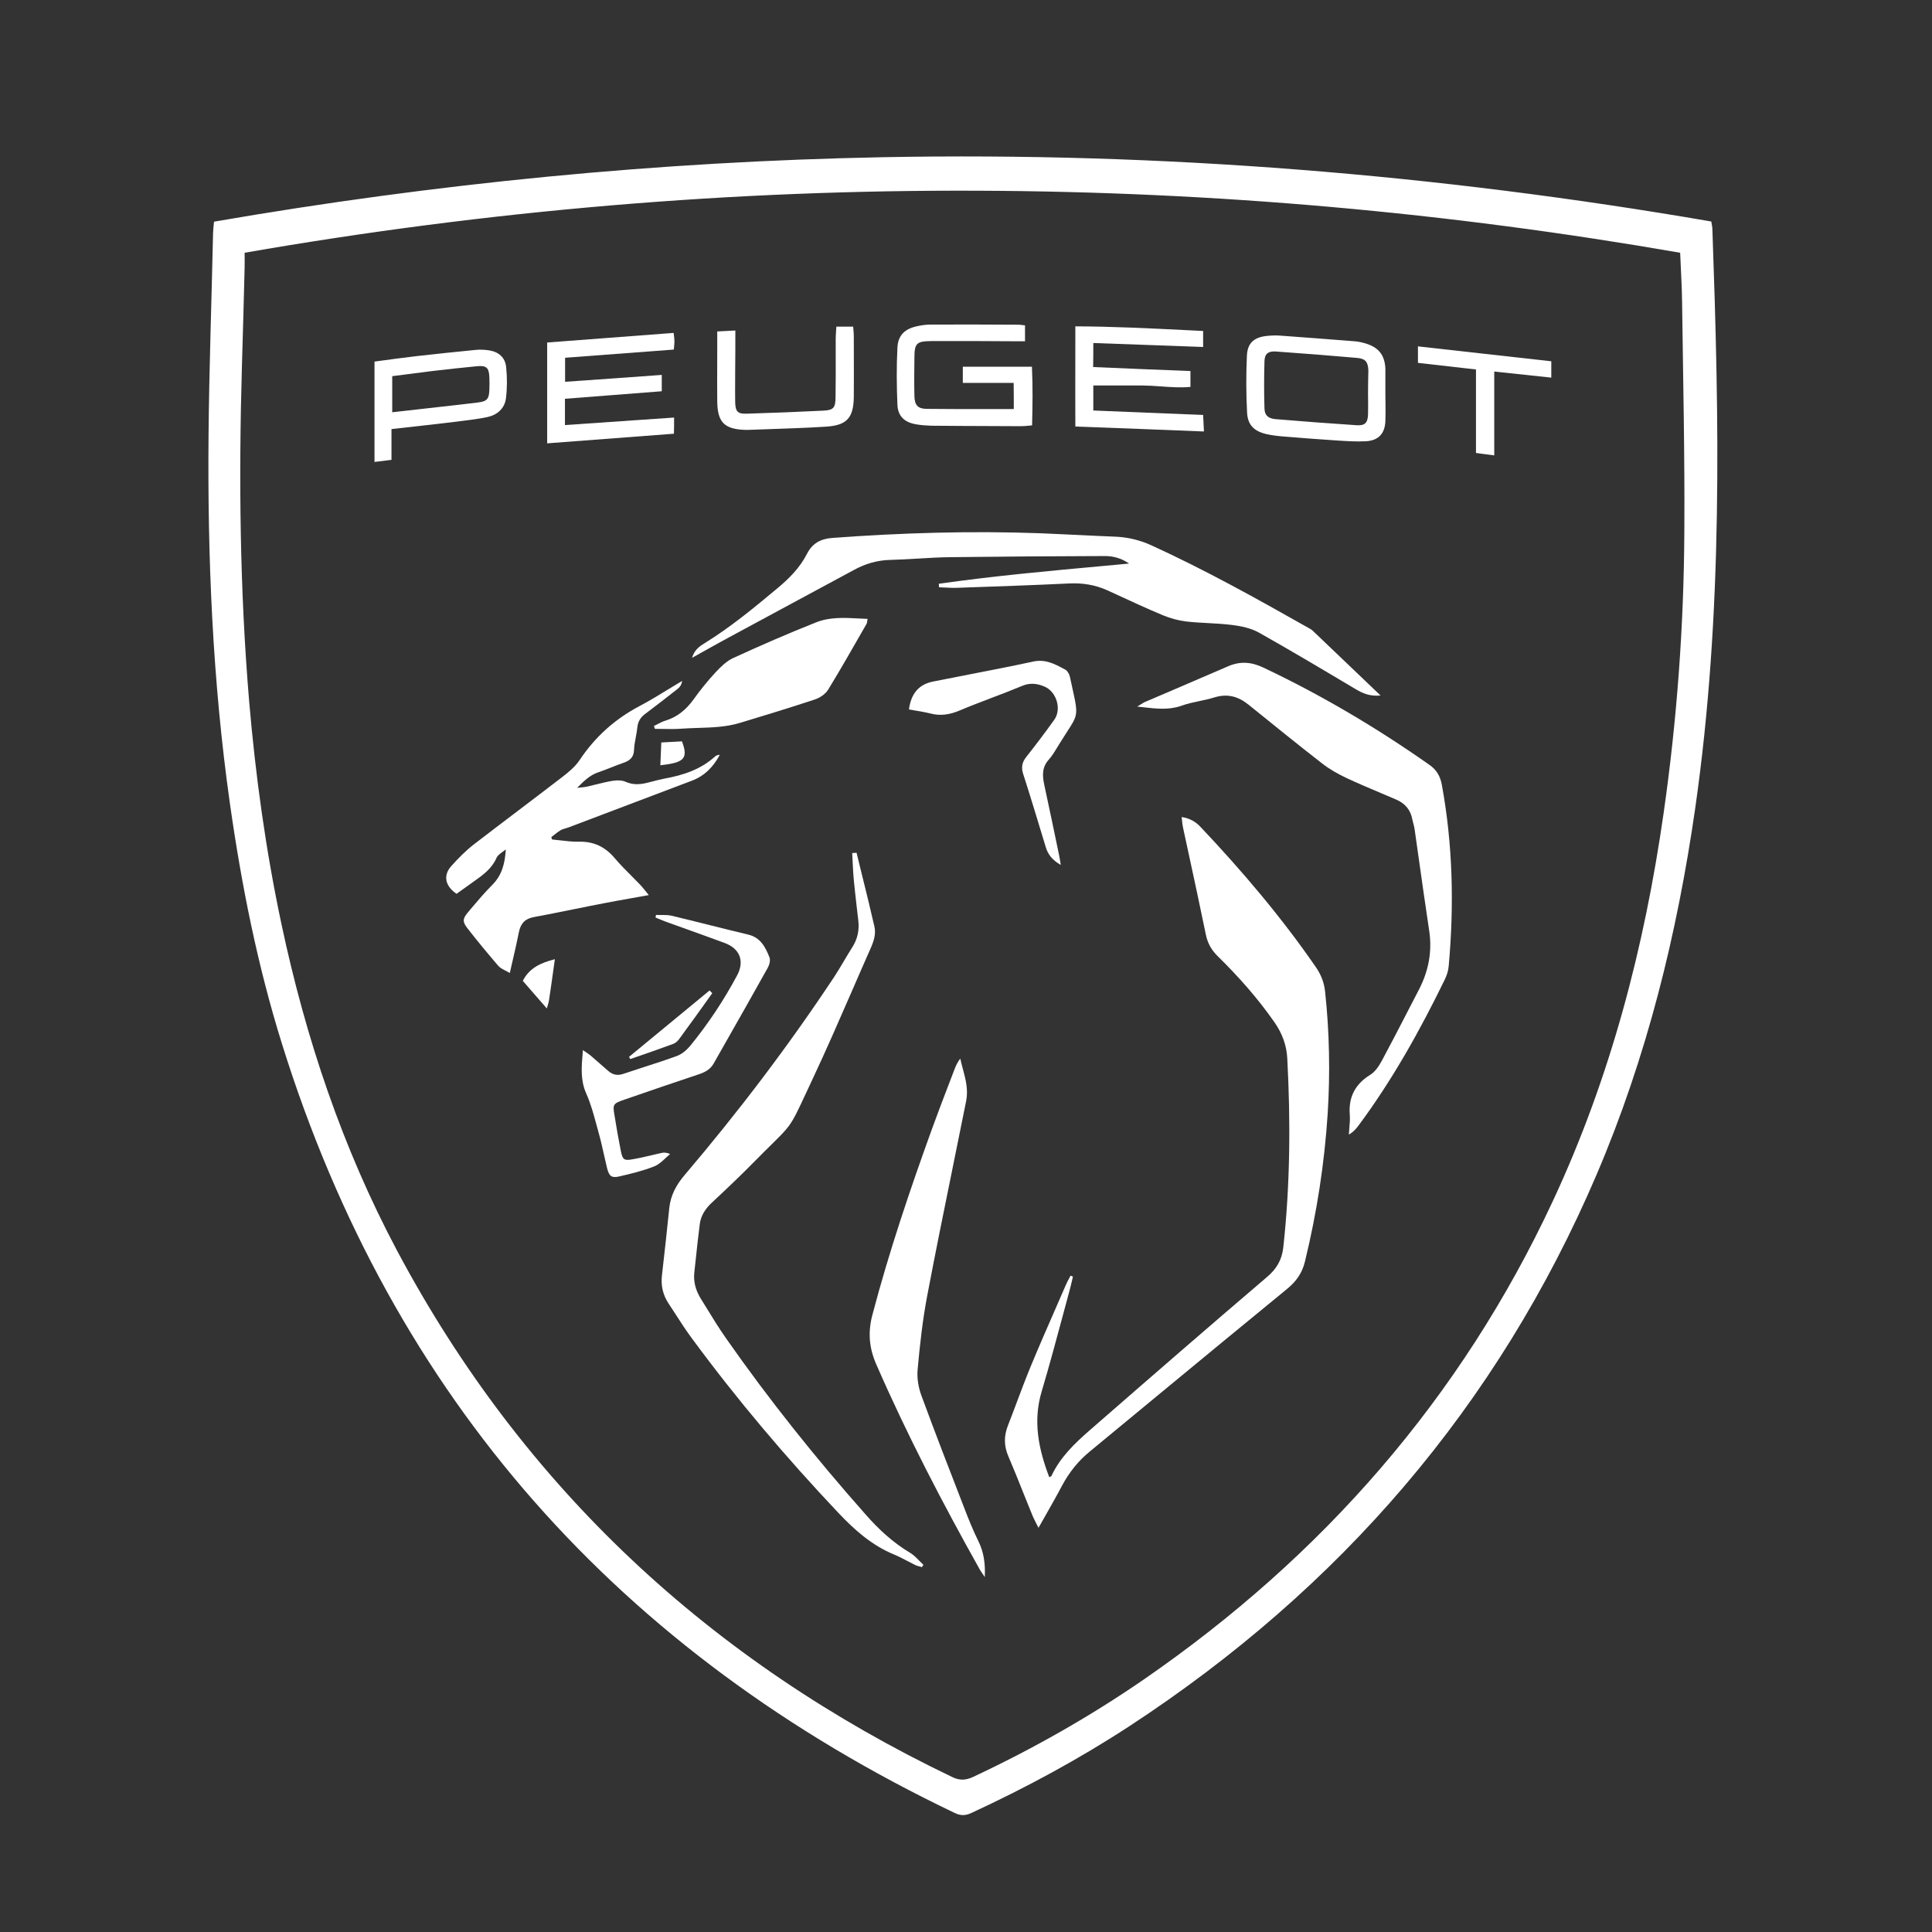 <svg width="57" height="57" viewBox="0 0 57 57" fill="none" xmlns="http://www.w3.org/2000/svg">
<rect x="0" y="0" width="57" height="57" fill="#333333" stroke="none"/>
<path d="M6.314 6.54C12.855 5.409 19.424 4.766 26.046 4.638C34.251 4.482 42.396 5.14 50.488 6.535C50.502 6.625 50.521 6.696 50.521 6.767C50.62 9.576 50.701 12.38 50.653 15.19C50.606 18.084 50.426 20.969 50.015 23.84C49.48 27.562 48.587 31.185 47.106 34.652C44.183 41.486 39.529 46.864 33.329 50.922C31.839 51.896 30.279 52.738 28.666 53.485C28.486 53.57 28.344 53.575 28.16 53.485C18.294 48.765 11.592 41.283 8.319 30.797C7.596 28.48 7.123 26.106 6.782 23.698C6.271 20.09 6.12 16.457 6.153 12.816C6.172 10.834 6.243 8.857 6.286 6.875C6.29 6.776 6.3 6.667 6.314 6.54ZM7.217 7.457C7.217 7.642 7.222 7.769 7.217 7.902C7.194 8.876 7.165 9.845 7.137 10.82C7.042 14.111 7.075 17.399 7.35 20.681C7.539 22.894 7.842 25.093 8.305 27.269C9.019 30.632 10.102 33.867 11.72 36.908C15.451 43.908 20.976 49.02 28.108 52.435C28.33 52.539 28.505 52.52 28.718 52.421C30.472 51.598 32.151 50.647 33.745 49.55C39.019 45.913 43.1 41.254 45.815 35.432C47.513 31.791 48.516 27.95 49.083 23.982C49.476 21.234 49.679 18.467 49.693 15.691C49.708 13.435 49.656 11.179 49.627 8.918C49.622 8.441 49.589 7.963 49.57 7.457C42.717 6.265 35.831 5.655 28.893 5.627C21.628 5.594 14.416 6.204 7.217 7.457Z" fill="white"/>
<path d="M30.639 45.075L30.783 44.822C30.984 44.468 31.166 44.148 31.339 43.822C31.547 43.434 31.812 43.103 32.152 42.824C32.81 42.282 33.468 41.738 34.126 41.194C35.402 40.141 36.678 39.086 37.96 38.038C38.234 37.816 38.414 37.57 38.499 37.224C38.849 35.787 39.076 34.33 39.171 32.854C39.246 31.653 39.223 30.456 39.095 29.26C39.067 28.986 38.972 28.749 38.821 28.532C37.804 27.056 36.645 25.694 35.416 24.393C35.274 24.242 35.103 24.143 34.862 24.105C34.867 24.143 34.871 24.179 34.874 24.214C34.881 24.282 34.887 24.343 34.9 24.403C34.954 24.653 35.008 24.903 35.062 25.153C35.236 25.958 35.41 26.763 35.576 27.572C35.628 27.832 35.746 28.035 35.936 28.22C36.546 28.82 37.109 29.454 37.6 30.159C37.828 30.485 37.96 30.84 37.979 31.232C38.078 33.091 38.064 34.95 37.861 36.804C37.818 37.177 37.662 37.437 37.378 37.678C35.624 39.173 33.883 40.687 32.147 42.2C31.703 42.588 31.277 42.995 31.022 43.543C31.015 43.556 30.999 43.563 30.981 43.57C30.973 43.573 30.964 43.577 30.956 43.581C30.643 42.758 30.468 41.935 30.733 41.051C30.959 40.291 31.165 39.525 31.37 38.761C31.432 38.531 31.494 38.301 31.556 38.071C31.58 37.986 31.599 37.901 31.619 37.818C31.631 37.766 31.643 37.715 31.655 37.664L31.584 37.636C31.573 37.658 31.561 37.68 31.55 37.702C31.508 37.779 31.466 37.858 31.433 37.939C31.343 38.146 31.253 38.352 31.163 38.559C30.907 39.144 30.652 39.727 30.407 40.318C30.263 40.668 30.13 41.021 29.997 41.375C29.911 41.605 29.825 41.834 29.735 42.063C29.617 42.37 29.617 42.659 29.75 42.966C29.905 43.327 30.051 43.693 30.197 44.059C30.287 44.283 30.377 44.507 30.468 44.73C30.499 44.799 30.533 44.865 30.579 44.958L30.639 45.075Z" fill="white"/>
<path d="M25.271 25.159C25.249 25.162 25.228 25.163 25.207 25.164C25.186 25.165 25.164 25.166 25.143 25.169L25.151 25.334C25.162 25.561 25.172 25.787 25.195 26.015C25.22 26.266 25.248 26.515 25.277 26.765C25.293 26.896 25.308 27.028 25.323 27.16C25.356 27.444 25.299 27.709 25.143 27.95C25.061 28.079 24.983 28.211 24.905 28.342C24.812 28.499 24.718 28.656 24.618 28.811C23.265 30.854 21.785 32.802 20.196 34.67C19.955 34.954 19.789 35.257 19.747 35.631C19.68 36.297 19.605 36.964 19.529 37.631C19.496 37.929 19.557 38.203 19.723 38.454C19.791 38.558 19.859 38.662 19.926 38.766C20.086 39.015 20.246 39.263 20.423 39.499C21.747 41.297 23.19 42.999 24.727 44.626C25.209 45.137 25.725 45.596 26.382 45.865C26.515 45.92 26.645 45.988 26.774 46.056C26.846 46.094 26.919 46.132 26.992 46.168C27.046 46.195 27.102 46.209 27.16 46.224L27.2 46.234C27.214 46.211 27.229 46.187 27.243 46.168C27.202 46.13 27.163 46.09 27.124 46.049C27.041 45.964 26.959 45.879 26.86 45.818C26.349 45.515 25.919 45.118 25.531 44.673C24.065 43.018 22.688 41.297 21.421 39.485C21.21 39.185 21.019 38.873 20.828 38.561C20.775 38.475 20.722 38.389 20.669 38.303C20.527 38.071 20.456 37.82 20.484 37.546C20.497 37.43 20.509 37.314 20.522 37.198C20.56 36.837 20.599 36.476 20.645 36.118C20.678 35.858 20.815 35.654 21.009 35.475C21.44 35.073 21.865 34.67 22.277 34.25C22.477 34.046 22.636 33.89 22.766 33.762C23.014 33.517 23.155 33.378 23.272 33.221C23.425 33.013 23.537 32.774 23.794 32.22C23.848 32.105 23.907 31.977 23.975 31.833C24.382 30.967 24.765 30.087 25.148 29.208C25.325 28.801 25.502 28.393 25.682 27.988C25.777 27.775 25.852 27.557 25.796 27.326C25.681 26.822 25.557 26.322 25.434 25.824C25.379 25.602 25.325 25.381 25.271 25.159Z" fill="white"/>
<path d="M27.697 17.223C27.699 17.24 27.701 17.258 27.702 17.275C27.703 17.292 27.704 17.309 27.706 17.327C27.77 17.329 27.833 17.332 27.895 17.335C28.02 17.341 28.143 17.348 28.269 17.341C29.362 17.304 30.45 17.266 31.542 17.214C31.934 17.195 32.303 17.252 32.663 17.413L32.899 17.521C33.364 17.736 33.831 17.952 34.304 18.15C34.522 18.24 34.758 18.306 34.99 18.335C35.207 18.36 35.426 18.372 35.644 18.383C35.881 18.396 36.118 18.409 36.352 18.439C36.621 18.472 36.905 18.533 37.137 18.661C38.046 19.172 38.946 19.707 39.842 20.241L39.994 20.331C40.202 20.453 40.4 20.548 40.731 20.52C40.032 19.853 39.384 19.234 38.736 18.614C38.698 18.576 38.648 18.549 38.601 18.523L38.584 18.514C37.071 17.658 35.553 16.812 33.968 16.088C33.623 15.932 33.268 15.847 32.895 15.833C32.528 15.819 32.163 15.801 31.797 15.783C31.432 15.765 31.067 15.748 30.7 15.733C28.648 15.658 26.6 15.719 24.552 15.871C24.197 15.899 23.965 16.036 23.809 16.339C23.596 16.755 23.279 17.072 22.925 17.365C22.244 17.933 21.558 18.5 20.801 18.968C20.645 19.063 20.489 19.167 20.418 19.408L20.472 19.378C20.795 19.197 21.082 19.035 21.369 18.879C22.007 18.533 22.646 18.189 23.284 17.845C23.922 17.501 24.561 17.157 25.2 16.812C25.531 16.632 25.881 16.528 26.264 16.519C26.537 16.512 26.809 16.496 27.081 16.48C27.407 16.46 27.734 16.441 28.061 16.438C29.575 16.419 31.083 16.41 32.597 16.405C32.857 16.405 33.098 16.476 33.311 16.627C33.055 16.651 32.8 16.674 32.545 16.698C30.918 16.847 29.304 16.994 27.697 17.223Z" fill="white"/>
<path d="M14.922 25.06C14.899 25.462 14.814 25.812 14.534 26.096C14.301 26.33 14.086 26.584 13.874 26.835L13.816 26.905C13.65 27.099 13.636 27.188 13.787 27.382C14.081 27.761 14.388 28.13 14.7 28.494C14.751 28.554 14.827 28.593 14.911 28.636C14.953 28.657 14.997 28.68 15.041 28.707C15.07 28.576 15.099 28.451 15.127 28.33C15.194 28.04 15.257 27.769 15.31 27.496C15.362 27.245 15.49 27.103 15.755 27.056C16.139 26.985 16.522 26.907 16.905 26.83C17.215 26.767 17.525 26.704 17.836 26.645C18.102 26.593 18.37 26.546 18.651 26.496C18.81 26.468 18.973 26.439 19.141 26.408C19.108 26.368 19.079 26.331 19.052 26.297C18.989 26.219 18.937 26.155 18.881 26.096C18.802 26.014 18.721 25.933 18.641 25.852C18.466 25.678 18.292 25.503 18.134 25.316C17.85 24.98 17.509 24.819 17.065 24.833C16.89 24.836 16.713 24.815 16.535 24.794C16.453 24.784 16.371 24.774 16.289 24.767C16.28 24.743 16.27 24.72 16.266 24.696C16.296 24.674 16.325 24.651 16.354 24.628C16.413 24.581 16.472 24.535 16.535 24.497C16.583 24.468 16.638 24.453 16.693 24.437C16.719 24.429 16.746 24.421 16.772 24.412L20.404 23.036C20.787 22.894 21.047 22.624 21.236 22.27C21.184 22.27 21.137 22.284 21.104 22.312C20.678 22.7 20.163 22.87 19.609 22.97C19.493 22.992 19.376 23.022 19.259 23.053C19.201 23.068 19.143 23.083 19.084 23.097C18.872 23.149 18.668 23.159 18.455 23.064C18.347 23.017 18.2 23.017 18.077 23.036C17.909 23.063 17.744 23.105 17.579 23.145C17.488 23.168 17.397 23.191 17.306 23.211C17.252 23.222 17.198 23.227 17.114 23.235L17.027 23.244C17.245 23.022 17.415 22.866 17.651 22.785C17.777 22.743 17.9 22.694 18.023 22.646C18.146 22.597 18.268 22.549 18.394 22.506C18.583 22.44 18.697 22.345 18.706 22.128C18.711 21.998 18.735 21.87 18.759 21.742C18.777 21.646 18.795 21.549 18.805 21.451C18.824 21.281 18.9 21.163 19.032 21.064C19.33 20.841 19.623 20.614 19.917 20.383C19.926 20.376 19.935 20.369 19.944 20.362C20.022 20.303 20.104 20.242 20.125 20.089C19.986 20.172 19.853 20.253 19.723 20.333C19.434 20.51 19.16 20.677 18.876 20.827C18.148 21.21 17.561 21.735 17.103 22.421C16.975 22.615 16.781 22.776 16.597 22.918C16.164 23.251 15.729 23.581 15.294 23.911C14.859 24.241 14.423 24.571 13.991 24.904C13.745 25.093 13.522 25.32 13.314 25.552C13.068 25.826 13.13 26.143 13.47 26.37C13.53 26.328 13.59 26.284 13.652 26.24C13.761 26.161 13.874 26.08 13.986 26.001L13.991 25.998C14.254 25.81 14.512 25.626 14.648 25.311C14.681 25.237 14.757 25.183 14.832 25.129C14.863 25.106 14.895 25.084 14.922 25.06Z" fill="white"/>
<path d="M33.714 20.864C34.126 20.911 34.484 20.952 34.853 20.823C35.024 20.76 35.204 20.722 35.385 20.684C35.534 20.653 35.684 20.621 35.827 20.576C36.21 20.458 36.527 20.543 36.834 20.789C37.553 21.371 38.272 21.953 39.001 22.52C39.223 22.695 39.478 22.837 39.738 22.96C40.067 23.113 40.402 23.255 40.736 23.396C40.888 23.46 41.04 23.524 41.19 23.589C41.455 23.703 41.616 23.892 41.668 24.176C41.676 24.217 41.687 24.257 41.698 24.297C41.712 24.349 41.726 24.401 41.734 24.455C41.77 24.704 41.805 24.954 41.84 25.203C41.946 25.952 42.051 26.7 42.164 27.448C42.259 28.063 42.15 28.64 41.867 29.189C41.754 29.405 41.642 29.622 41.53 29.84C41.279 30.326 41.028 30.813 40.769 31.294C40.684 31.45 40.575 31.615 40.434 31.705C39.98 31.984 39.781 32.367 39.823 32.892C39.833 33.022 39.821 33.151 39.81 33.28C39.804 33.345 39.798 33.409 39.795 33.474C39.932 33.394 40.008 33.304 40.079 33.209C41.077 31.866 41.89 30.409 42.623 28.905C42.685 28.777 42.732 28.636 42.742 28.494C42.902 26.706 42.864 24.923 42.538 23.149C42.491 22.899 42.382 22.709 42.169 22.563C40.613 21.47 38.986 20.506 37.265 19.692C36.915 19.527 36.584 19.503 36.229 19.659C35.693 19.892 35.157 20.122 34.621 20.351C34.353 20.465 34.085 20.58 33.817 20.695C33.758 20.717 33.706 20.75 33.628 20.799C33.605 20.813 33.58 20.829 33.552 20.846C33.607 20.852 33.661 20.858 33.714 20.864Z" fill="white"/>
<path d="M29.054 46.528C29.073 46.154 29.031 45.804 28.865 45.468C28.7 45.137 28.562 44.787 28.43 44.442C28.009 43.359 27.588 42.271 27.186 41.178C27.096 40.937 27.049 40.658 27.073 40.403C27.139 39.674 27.219 38.946 27.356 38.227C27.601 36.936 27.863 35.648 28.125 34.36C28.252 33.732 28.38 33.104 28.506 32.476C28.57 32.146 28.488 31.837 28.405 31.528C28.379 31.43 28.352 31.331 28.331 31.232C28.255 31.331 28.208 31.426 28.17 31.525C28.119 31.658 28.068 31.791 28.017 31.924C27.845 32.373 27.672 32.823 27.508 33.275C26.85 35.092 26.231 36.922 25.739 38.79C25.602 39.306 25.64 39.764 25.852 40.251C26.76 42.332 27.806 44.343 28.917 46.324C28.942 46.365 28.969 46.404 28.996 46.443C29.016 46.471 29.036 46.499 29.054 46.528Z" fill="white"/>
<path d="M19.293 21.418L19.321 21.503C19.399 21.503 19.477 21.505 19.555 21.506C19.737 21.509 19.918 21.512 20.096 21.499C20.26 21.487 20.425 21.482 20.59 21.476C21.012 21.463 21.434 21.45 21.842 21.324C22.575 21.102 23.308 20.879 24.036 20.638C24.183 20.591 24.348 20.482 24.429 20.354C24.786 19.77 25.127 19.173 25.467 18.579L25.569 18.401C25.578 18.383 25.581 18.36 25.586 18.327C25.589 18.308 25.592 18.286 25.597 18.259C25.511 18.256 25.425 18.251 25.339 18.247C24.907 18.224 24.48 18.201 24.074 18.363C23.251 18.689 22.438 19.044 21.634 19.413C21.435 19.503 21.265 19.673 21.113 19.834C20.877 20.089 20.659 20.359 20.456 20.643C20.243 20.936 19.988 21.149 19.642 21.258C19.557 21.283 19.48 21.323 19.405 21.362C19.367 21.382 19.33 21.401 19.293 21.418Z" fill="white"/>
<path d="M19.354 26.994C19.349 27.018 19.345 27.042 19.34 27.07C19.368 27.082 19.396 27.093 19.425 27.105C19.502 27.137 19.581 27.17 19.657 27.198C19.828 27.26 20 27.321 20.172 27.383C20.577 27.528 20.981 27.673 21.383 27.822C21.828 27.988 21.969 28.352 21.752 28.768C21.355 29.511 20.891 30.211 20.357 30.863C20.253 30.986 20.111 31.105 19.964 31.157C19.655 31.27 19.341 31.372 19.026 31.473C18.815 31.541 18.604 31.61 18.394 31.681C18.214 31.743 18.072 31.71 17.935 31.587C17.765 31.436 17.59 31.284 17.42 31.138C17.383 31.107 17.34 31.078 17.289 31.044C17.261 31.025 17.231 31.005 17.197 30.982L17.191 31.062C17.155 31.488 17.123 31.866 17.292 32.254C17.427 32.553 17.514 32.876 17.601 33.196C17.623 33.281 17.646 33.366 17.67 33.45C17.726 33.649 17.77 33.849 17.815 34.05C17.846 34.188 17.877 34.328 17.911 34.467C17.973 34.704 18.044 34.76 18.271 34.708C18.621 34.628 18.971 34.543 19.307 34.41C19.432 34.359 19.538 34.26 19.644 34.16C19.686 34.121 19.727 34.082 19.77 34.046C19.657 33.999 19.581 33.999 19.505 34.018C19.415 34.038 19.324 34.059 19.233 34.081C19.044 34.126 18.855 34.17 18.663 34.202C18.413 34.25 18.37 34.212 18.318 33.966C18.247 33.611 18.186 33.256 18.129 32.902C18.072 32.58 18.091 32.556 18.422 32.443C19.146 32.192 19.874 31.942 20.602 31.7C20.792 31.639 20.957 31.554 21.057 31.374L21.347 30.863C21.784 30.093 22.221 29.326 22.65 28.555C22.698 28.47 22.736 28.333 22.703 28.248C22.584 27.945 22.438 27.657 22.069 27.572C21.69 27.482 21.312 27.387 20.934 27.293C20.555 27.198 20.177 27.103 19.799 27.013C19.697 26.994 19.593 26.994 19.49 26.995C19.445 26.996 19.399 26.996 19.354 26.994Z" fill="white"/>
<path d="M31.296 25.519L31.282 25.43C31.271 25.361 31.264 25.311 31.253 25.264L31.253 25.262C31.107 24.558 30.96 23.853 30.809 23.154C30.752 22.884 30.738 22.639 30.941 22.412C31.039 22.303 31.114 22.178 31.191 22.052C31.215 22.012 31.238 21.973 31.263 21.934C31.346 21.799 31.418 21.688 31.478 21.595C31.624 21.37 31.706 21.244 31.737 21.106C31.777 20.93 31.734 20.735 31.636 20.29C31.619 20.212 31.6 20.127 31.58 20.033C31.57 19.985 31.561 19.938 31.542 19.895L31.541 19.894C31.513 19.842 31.48 19.782 31.433 19.758L31.392 19.736C31.113 19.587 30.839 19.441 30.487 19.517C29.855 19.654 29.221 19.777 28.586 19.9C28.233 19.969 27.88 20.037 27.527 20.108C27.106 20.193 26.879 20.463 26.817 20.931C26.879 20.942 26.941 20.953 27.003 20.963C27.151 20.988 27.3 21.013 27.446 21.049C27.749 21.13 28.028 21.083 28.316 20.96C28.625 20.83 28.938 20.711 29.252 20.591C29.554 20.476 29.857 20.361 30.156 20.236C30.388 20.137 30.601 20.165 30.814 20.255C31.173 20.406 31.329 20.927 31.102 21.239C30.837 21.608 30.563 21.972 30.279 22.331C30.156 22.487 30.123 22.634 30.185 22.828C30.397 23.486 30.597 24.148 30.797 24.807L30.852 24.989C30.918 25.207 31.036 25.367 31.296 25.519Z" fill="white"/>
<path d="M18.771 12.396C18.064 12.446 17.367 12.494 16.668 12.541V11.765C17.122 11.729 17.573 11.695 18.022 11.66C18.522 11.621 19.021 11.583 19.524 11.543V11.061C18.564 11.132 17.628 11.198 16.672 11.264V10.555C17.575 10.488 18.461 10.421 19.347 10.354L19.879 10.313L19.886 10.248C19.892 10.181 19.898 10.127 19.898 10.072C19.898 10.01 19.89 9.944 19.877 9.843L19.874 9.822C18.611 9.916 17.377 10.011 16.143 10.105V13.08C17.405 12.986 18.644 12.891 19.883 12.796C19.888 12.631 19.888 12.503 19.888 12.319C19.512 12.345 19.14 12.371 18.771 12.396Z" fill="white"/>
<path d="M29.91 12.068C29.687 12.068 29.467 12.068 29.248 12.069C28.601 12.07 27.973 12.07 27.347 12.063C27.082 12.063 26.983 11.955 26.978 11.685C26.969 11.313 26.973 10.946 26.978 10.574L26.978 10.569C26.978 10.129 27.035 10.068 27.475 10.063C28.264 10.058 29.059 10.063 29.849 10.068H30.241V9.599L30.187 9.593C30.134 9.586 30.091 9.58 30.047 9.58L30.04 9.58C29.177 9.576 28.319 9.571 27.456 9.576C27.323 9.576 27.191 9.595 27.063 9.623C26.699 9.699 26.496 9.888 26.477 10.252C26.448 10.815 26.453 11.382 26.477 11.945C26.491 12.281 26.689 12.461 27.02 12.517C27.172 12.546 27.333 12.555 27.484 12.56C28.068 12.566 28.652 12.568 29.237 12.57C29.529 12.572 29.821 12.573 30.114 12.574C30.184 12.574 30.254 12.568 30.331 12.561C30.368 12.557 30.408 12.554 30.45 12.55C30.464 11.959 30.473 11.392 30.445 10.819H28.406V11.297H29.906C29.91 11.562 29.91 11.799 29.91 12.068Z" fill="white"/>
<path d="M32.256 10.12C32.839 10.14 33.413 10.161 33.985 10.182C34.489 10.201 34.991 10.22 35.496 10.238V9.765C35.329 9.757 35.162 9.748 34.995 9.74C33.908 9.686 32.83 9.632 31.726 9.628C31.726 9.968 31.726 10.303 31.725 10.635C31.724 11.29 31.723 11.934 31.726 12.584C33.018 12.631 34.257 12.678 35.52 12.73C35.516 12.656 35.513 12.589 35.51 12.526C35.506 12.429 35.502 12.34 35.496 12.243C34.394 12.196 33.33 12.153 32.256 12.111V11.373H33.708C33.889 11.375 34.069 11.387 34.249 11.4C34.541 11.421 34.833 11.442 35.122 11.415V10.947C34.153 10.909 33.212 10.871 32.251 10.829C32.256 10.592 32.256 10.384 32.256 10.12Z" fill="white"/>
<path fill-rule="evenodd" clip-rule="evenodd" d="M40.873 11.628V10.876C40.854 10.484 40.684 10.257 40.306 10.138C40.192 10.101 40.074 10.077 39.956 10.068C39.227 10.011 38.499 9.954 37.771 9.902C37.638 9.892 37.506 9.897 37.378 9.911C36.995 9.949 36.801 10.124 36.787 10.503C36.763 11.051 36.763 11.605 36.792 12.158C36.806 12.532 36.995 12.721 37.359 12.806C37.52 12.844 37.69 12.863 37.856 12.877C38.381 12.919 38.906 12.962 39.431 12.995C39.719 13.014 40.008 13.033 40.292 13.019C40.665 13 40.859 12.796 40.873 12.423C40.88 12.246 40.878 12.07 40.876 11.893C40.874 11.805 40.873 11.716 40.873 11.628ZM40.361 11.586C40.361 11.658 40.362 11.731 40.363 11.803C40.364 11.946 40.365 12.089 40.361 12.234C40.352 12.475 40.267 12.56 40.031 12.546C39.231 12.494 38.432 12.432 37.633 12.366C37.42 12.347 37.311 12.257 37.306 12.054C37.292 11.586 37.292 11.122 37.306 10.654C37.311 10.441 37.415 10.356 37.637 10.37C38.437 10.427 39.236 10.489 40.035 10.559C40.286 10.583 40.361 10.673 40.371 10.933C40.366 11.151 40.361 11.368 40.361 11.586Z" fill="white"/>
<path fill-rule="evenodd" clip-rule="evenodd" d="M11.55 12.659C12.231 12.584 12.865 12.513 13.494 12.437L13.617 12.421C13.874 12.389 14.13 12.357 14.379 12.305C14.667 12.243 14.889 12.054 14.927 11.751C14.965 11.444 14.965 11.132 14.932 10.824C14.903 10.545 14.71 10.38 14.431 10.337C14.303 10.318 14.166 10.309 14.038 10.323C13.456 10.38 12.87 10.441 12.288 10.507C11.903 10.552 11.518 10.604 11.129 10.657L11.049 10.668V13.629C11.219 13.61 11.37 13.591 11.55 13.567V12.659ZM11.572 11.098V12.163C11.709 12.148 11.834 12.134 11.954 12.12C12.069 12.107 12.179 12.094 12.291 12.082C12.533 12.054 12.775 12.027 13.017 12C13.381 11.96 13.744 11.919 14.107 11.874C14.372 11.841 14.429 11.765 14.438 11.501C14.443 11.382 14.443 11.259 14.438 11.141C14.429 10.848 14.353 10.777 14.069 10.805C13.629 10.848 13.19 10.895 12.75 10.947C12.471 10.981 12.193 11.018 11.909 11.055C11.797 11.069 11.685 11.084 11.572 11.098Z" fill="white"/>
<path d="M21.695 9.751C21.592 9.756 21.502 9.761 21.411 9.766C21.33 9.77 21.25 9.775 21.161 9.779V10.195C21.161 10.38 21.16 10.564 21.16 10.749C21.159 11.117 21.157 11.485 21.161 11.851C21.17 12.461 21.373 12.664 21.993 12.683H22.064C22.257 12.676 22.451 12.669 22.644 12.663C23.219 12.643 23.794 12.624 24.367 12.588C24.987 12.55 25.186 12.328 25.19 11.694C25.193 11.303 25.192 10.91 25.191 10.518C25.191 10.322 25.19 10.126 25.19 9.93C25.19 9.85 25.183 9.772 25.175 9.684L25.171 9.637H24.675C24.673 9.693 24.669 9.747 24.665 9.799C24.66 9.87 24.656 9.938 24.656 10.006C24.656 10.15 24.656 10.294 24.656 10.439C24.657 10.871 24.658 11.304 24.651 11.737C24.646 12.03 24.59 12.101 24.292 12.115C23.535 12.153 22.783 12.182 22.026 12.205C21.761 12.215 21.695 12.139 21.69 11.855C21.687 11.656 21.688 11.456 21.689 11.255C21.69 11.155 21.69 11.056 21.69 10.957C21.695 10.578 21.695 10.195 21.695 9.751Z" fill="white"/>
<path d="M45.768 10.659C45.055 10.58 44.352 10.501 43.648 10.422C43.045 10.354 42.443 10.287 41.834 10.219V10.706C42.324 10.763 42.803 10.817 43.306 10.873L43.546 10.9V13.364C43.63 13.374 43.706 13.385 43.783 13.396C43.879 13.409 43.974 13.422 44.085 13.435V10.961L44.202 10.974C44.744 11.03 45.252 11.084 45.768 11.141V10.659Z" fill="white"/>
<path d="M21.014 29.302L20.934 29.222C20.539 29.549 20.143 29.875 19.747 30.201C19.35 30.527 18.954 30.854 18.559 31.18C18.564 31.192 18.57 31.203 18.576 31.213C18.582 31.224 18.588 31.235 18.593 31.246C19.018 31.1 19.444 30.953 19.865 30.797C19.926 30.773 19.988 30.721 20.03 30.665C20.361 30.215 20.688 29.761 21.014 29.302Z" fill="white"/>
<path d="M16.37 28.3C15.934 28.409 15.613 28.569 15.424 28.938C15.547 29.08 15.662 29.213 15.778 29.345C15.894 29.477 16.01 29.61 16.133 29.752C16.143 29.717 16.152 29.687 16.16 29.66C16.179 29.595 16.193 29.548 16.199 29.501C16.256 29.123 16.308 28.749 16.37 28.3Z" fill="white"/>
<path d="M19.51 21.905C19.502 22.131 19.493 22.323 19.485 22.514L19.482 22.577C20.196 22.501 20.309 22.374 20.12 21.872L20.013 21.878C19.864 21.886 19.704 21.894 19.51 21.905Z" fill="white"/>
</svg>
